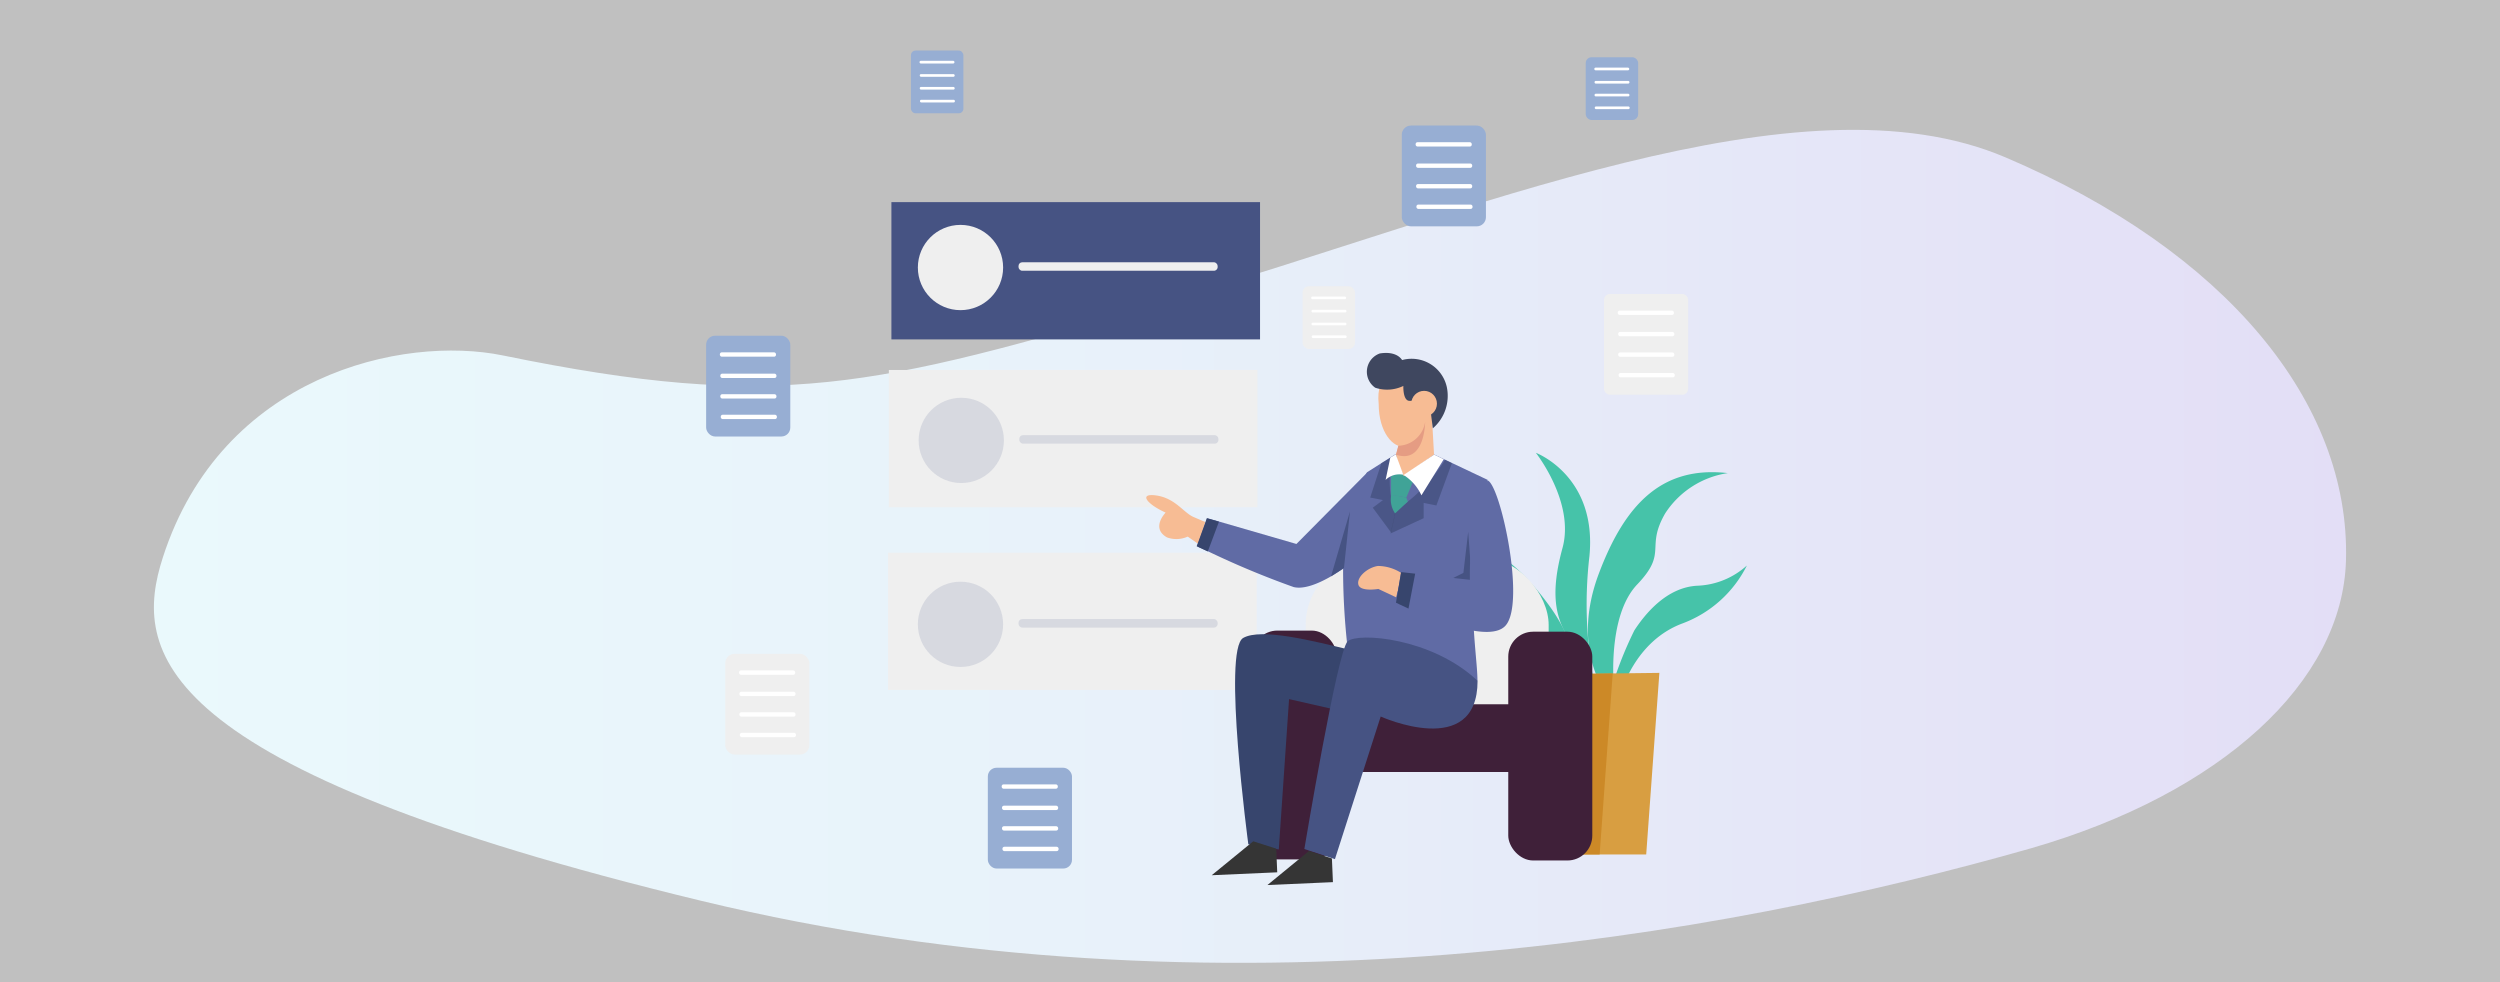 <svg xmlns="http://www.w3.org/2000/svg" xmlns:xlink="http://www.w3.org/1999/xlink" viewBox="0 0 224 88"><rect x="0" y="0" width="224" height="88" fill="#808080" stroke="none"/><defs><style>.cls-1,.cls-11{fill:#fff;}.cls-1{opacity:0.5;}.cls-2{fill:url(#linear-gradient);}.cls-3{fill:#efefef;}.cls-4{opacity:0.41;}.cls-5,.cls-6{fill:#465383;}.cls-5{opacity:0.35;}.cls-7{fill:#46c3a9;}.cls-8{fill:#d89e41;}.cls-9{fill:#cc8927;}.cls-10{fill:#97aed3;}.cls-12{fill:#3f2039;}.cls-13{fill:#f7bc94;}.cls-14,.cls-16{fill:#37456d;}.cls-15{fill:#606ba5;}.cls-16{opacity:0.53;}.cls-17{fill:#40a397;}.cls-18{fill:#3f475f;}.cls-19{fill:#e59c83;}.cls-20{fill:#353535;}</style><linearGradient id="linear-gradient" x1="13.79" y1="48.92" x2="210.21" y2="48.92" gradientUnits="userSpaceOnUse"><stop offset="0" stop-color="#eaf9fc"/><stop offset="0.41" stop-color="#e8f2fa"/><stop offset="1" stop-color="#e3def6"/></linearGradient></defs><g id="Layer_2" data-name="Layer 2"><g id="_04" data-name="04"><rect class="cls-1" width="224" height="88"/><path class="cls-2" d="M14.6,49.92C19.88,33.6,36.07,30,45.07,31.85c24.69,5.06,33.2,2.85,59.13-4.75,28-8.2,57.11-20.84,75.49-13,19.76,8.41,30.9,22,30.51,36.11h0C209.9,61.13,199,71.09,182,76c-27.62,7.88-72.5,16-119.22,4.7C13.39,68.76,11.87,58.34,14.6,49.92Z"/><rect class="cls-3" x="79.64" y="33.15" width="33.03" height="12.3"/><rect class="cls-3" x="79.57" y="49.52" width="33.03" height="12.3"/><g class="cls-4"><circle class="cls-5" cx="86.06" cy="55.94" r="3.82"/><rect class="cls-5" x="91.26" y="55.47" width="17.84" height="0.76" rx="0.33"/></g><g class="cls-4"><circle class="cls-5" cx="86.13" cy="39.46" r="3.82"/><rect class="cls-5" x="91.33" y="38.99" width="17.84" height="0.76" rx="0.33"/></g><rect class="cls-6" x="79.87" y="18.11" width="33.03" height="12.3"/><circle class="cls-3" cx="86.06" cy="23.97" r="3.82"/><rect class="cls-3" x="91.26" y="23.5" width="17.84" height="0.76" rx="0.33"/><path class="cls-7" d="M154.81,42.39A8.11,8.11,0,0,0,149.2,46c-1.8,3.12.27,3.46-2.5,6.36s-2.08,9.39-2.08,9.39l-1-.12s-2.76-3.86-.37-10.22S149,41.73,154.81,42.39Z"/><path class="cls-7" d="M128.87,49.45a5.59,5.59,0,0,1,4.55,1.65c2,2,.8,2.72,3.36,4.4s3.95,6.83,3.95,6.83l.59-.28s.67-3.51-2.63-7.95S132.34,47.81,128.87,49.45Z"/><path class="cls-7" d="M145.24,62.1s1.2-4.62,5.48-6.23a10.58,10.58,0,0,0,5.8-5.2,7,7,0,0,1-4.42,1.81c-2.78.13-4.72,2.56-5.66,4a33.62,33.62,0,0,0-2.21,5.72Z"/><path class="cls-7" d="M143,62a37.27,37.27,0,0,1-.59-12.14c.72-7.22-4.8-9.29-4.8-9.29S141.12,45,140,49.1s-.6,6.13.41,7.9A20.71,20.71,0,0,1,142,62.28Z"/><polygon class="cls-8" points="148.68 60.29 147.5 76.56 139.44 76.56 137.98 60.44 144.5 60.34 148.68 60.29"/><polygon class="cls-9" points="144.5 60.34 143.33 76.56 139.44 76.56 137.98 60.44 144.5 60.34"/><rect class="cls-10" x="63.27" y="30.08" width="7.54" height="9.03" rx="0.8"/><rect class="cls-11" x="64.5" y="31.57" width="5.03" height="0.39" rx="0.17"/><rect class="cls-11" x="64.54" y="33.48" width="5.03" height="0.39" rx="0.17"/><rect class="cls-11" x="64.54" y="35.32" width="5.03" height="0.39" rx="0.17"/><rect class="cls-11" x="64.58" y="37.16" width="5.03" height="0.39" rx="0.17"/><rect class="cls-3" x="116.71" y="25.65" width="4.7" height="5.62" rx="0.57"/><rect class="cls-11" x="117.48" y="26.57" width="3.13" height="0.24" rx="0.11"/><rect class="cls-11" x="117.51" y="27.76" width="3.13" height="0.24" rx="0.11"/><rect class="cls-11" x="117.51" y="28.91" width="3.13" height="0.24" rx="0.11"/><rect class="cls-11" x="117.53" y="30.05" width="3.13" height="0.24" rx="0.11"/><rect class="cls-10" x="142.08" y="5.13" width="4.7" height="5.62" rx="0.52"/><rect class="cls-11" x="142.85" y="6.06" width="3.13" height="0.24" rx="0.11"/><rect class="cls-11" x="142.87" y="7.25" width="3.13" height="0.24" rx="0.11"/><rect class="cls-11" x="142.87" y="8.4" width="3.13" height="0.24" rx="0.11"/><rect class="cls-11" x="142.89" y="9.54" width="3.13" height="0.24" rx="0.11"/><rect class="cls-10" x="81.62" y="4.53" width="4.7" height="5.62" rx="0.41"/><rect class="cls-11" x="82.39" y="5.45" width="3.13" height="0.24" rx="0.11"/><rect class="cls-11" x="82.41" y="6.64" width="3.13" height="0.24" rx="0.11"/><rect class="cls-11" x="82.41" y="7.79" width="3.13" height="0.24" rx="0.11"/><rect class="cls-11" x="82.43" y="8.94" width="3.13" height="0.24" rx="0.11"/><rect class="cls-10" x="125.6" y="11.25" width="7.54" height="9.03" rx="0.82"/><rect class="cls-11" x="126.84" y="12.74" width="5.03" height="0.39" rx="0.17"/><rect class="cls-11" x="126.88" y="14.65" width="5.03" height="0.39" rx="0.17"/><rect class="cls-11" x="126.88" y="16.49" width="5.03" height="0.39" rx="0.17"/><rect class="cls-11" x="126.91" y="18.33" width="5.03" height="0.39" rx="0.17"/><rect class="cls-3" x="64.98" y="58.58" width="7.54" height="9.03" rx="0.85"/><rect class="cls-11" x="66.22" y="60.07" width="5.03" height="0.39" rx="0.17"/><rect class="cls-11" x="66.25" y="61.98" width="5.03" height="0.39" rx="0.17"/><rect class="cls-11" x="66.25" y="63.82" width="5.03" height="0.39" rx="0.17"/><rect class="cls-11" x="66.29" y="65.66" width="5.03" height="0.39" rx="0.17"/><rect class="cls-10" x="88.51" y="68.79" width="7.54" height="9.03" rx="0.78"/><rect class="cls-11" x="89.75" y="70.28" width="5.03" height="0.39" rx="0.17"/><rect class="cls-11" x="89.78" y="72.19" width="5.03" height="0.39" rx="0.17"/><rect class="cls-11" x="89.78" y="74.03" width="5.03" height="0.39" rx="0.17"/><rect class="cls-11" x="89.82" y="75.87" width="5.03" height="0.39" rx="0.17"/><rect class="cls-3" x="143.72" y="26.34" width="7.54" height="9.03" rx="0.53"/><rect class="cls-11" x="144.95" y="27.83" width="5.03" height="0.39" rx="0.17"/><rect class="cls-11" x="144.99" y="29.74" width="5.03" height="0.39" rx="0.17"/><rect class="cls-11" x="144.99" y="31.58" width="5.03" height="0.39" rx="0.17"/><rect class="cls-11" x="145.03" y="33.42" width="5.03" height="0.39" rx="0.17"/><rect class="cls-3" x="116.99" y="49.93" width="21.77" height="13.9" rx="6.06"/><rect class="cls-12" x="112.22" y="56.5" width="7.54" height="20.5" rx="2.23"/><rect class="cls-12" x="116.25" y="63.1" width="22.21" height="6.07" rx="0.88"/><rect class="cls-12" x="135.14" y="56.6" width="7.53" height="20.5" rx="2.23"/><path class="cls-13" d="M108,46.77l-.58,2-1-.69a2.46,2.46,0,0,1-1.86.07c-1.48-.84-.12-2.22-.12-2.22-1.74-.79-2.45-1.78-.8-1.53s2.4,1.51,3.27,1.91C107.38,46.51,107.74,46.67,108,46.77Z"/><path class="cls-14" d="M121.29,58.31c-3.74-.92-8.3-2.06-9.9-1.15-1.87,1.07.46,18.49.46,18.49l2.73.46.92-13.47,5,1.14Z"/><path class="cls-15" d="M121.15,61h11.23c0-1.6-.46-4.11-.46-8.9A34,34,0,0,1,133.3,43l-3.19-1.51-.61-.29-1-.48H125l-2.52,1.6a32.17,32.17,0,0,0-2.06,5.47A63,63,0,0,0,121.15,61Z"/><path class="cls-13" d="M125.65,51.4a3.94,3.94,0,0,0-2.19-.69c-.93.14-1.92,1-1.75,1.67s1.79.39,1.79.39l1.59.75Z"/><path class="cls-16" d="M127.56,46.43V45.06l1.14.23,1.39-3.79-.61-.3a15,15,0,0,1-4.43,4.54l-.46,2.06Z"/><path class="cls-16" d="M124.61,41s-.41,3.81.48,4.71l-.45,2L123,45.49l.91-.68-1.14-.23,1-3.08Z"/><path class="cls-17" d="M125.78,42.52l.81.66-.58,1.4-1.37-.23V42.66A1.49,1.49,0,0,1,125.78,42.52Z"/><path class="cls-17" d="M126,44.58l.14.36L125,46a2.18,2.18,0,0,1-.34-1.68Z"/><path class="cls-6" d="M132.39,61c-4.11-3.88-10.73-4.35-11.64-3.54s-3.88,18.61-3.88,18.61l2.74.91,4.1-12.78S132.39,68.12,132.39,61Z"/><path class="cls-15" d="M122.51,42.33l-1.6,8.21s-3.19,2.51-5,2.06a78.7,78.7,0,0,1-7.65-3.19c-.63-.28-1-.47-1-.47l.91-2.51,1.09.31,6.9,2Z"/><path class="cls-14" d="M109.22,46.74l-1,2.67c-.63-.28-1-.47-1-.47l.15-.39.65-1.8.11-.32Z"/><polygon class="cls-13" points="128.32 37.7 128.49 40.74 125.78 42.66 125.25 41.52 125.08 40.74 125.81 38.16 128.32 37.7"/><path class="cls-13" d="M123.53,36.19c0,2.55,1.32,4,2.33,3.8,1.68-.27,3.06-3.26,3.06-3.26.52-.42.51-3.42-1.66-4S123.23,33.58,123.53,36.19Z"/><path class="cls-18" d="M123.63,31.67c1.13-.18,1.74.19,2,.59a3.23,3.23,0,0,1,4,2.4,3.84,3.84,0,0,1-1.25,3.72l-.2-1.58L127,35.59a.8.8,0,0,1-.82.31c-.49-.16-.44-1.32-.44-1.32a3.36,3.36,0,0,1-2.52.16A1.74,1.74,0,0,1,123.63,31.67Z"/><circle class="cls-13" cx="127.6" cy="36.17" r="1.15"/><path class="cls-19" d="M125.29,39.94a2.5,2.5,0,0,0,2.4-2.13s0,3.8-2.61,2.93Z"/><polygon class="cls-6" points="120.96 45.81 120.42 50.89 119.26 51.64 120.96 45.81"/><polygon class="cls-6" points="131.55 47.65 131.9 52.38 129.89 51.94 131.12 51.33 131.55 47.65"/><polygon class="cls-20" points="117.28 76.25 113.56 79.3 119.43 79.04 119.34 76.92 117.28 76.25"/><polygon class="cls-20" points="112.29 75.38 108.57 78.42 114.44 78.16 114.35 76.04 112.29 75.38"/><path class="cls-15" d="M125.08,54s.44.22,1.12.53c2.26,1,7.3,3.1,8.7,1.52,1.82-2.05-.46-12.55-1.6-13a5.78,5.78,0,0,0-1.14,2.51,39.88,39.88,0,0,0-.46,6.39l-4.9-.54-1.26-.14Z"/><path class="cls-14" d="M125.08,54s.44.22,1.12.53l.6-3.13-1.26-.14Z"/><path class="cls-11" d="M128.5,40.73l-2.74,1.83a4.29,4.29,0,0,1,1.6,1.82l2-3.23Z"/><path class="cls-11" d="M125.06,40.71l.68,1.83a1.76,1.76,0,0,0-1.59.46l.42-2Z"/></g></g></svg>